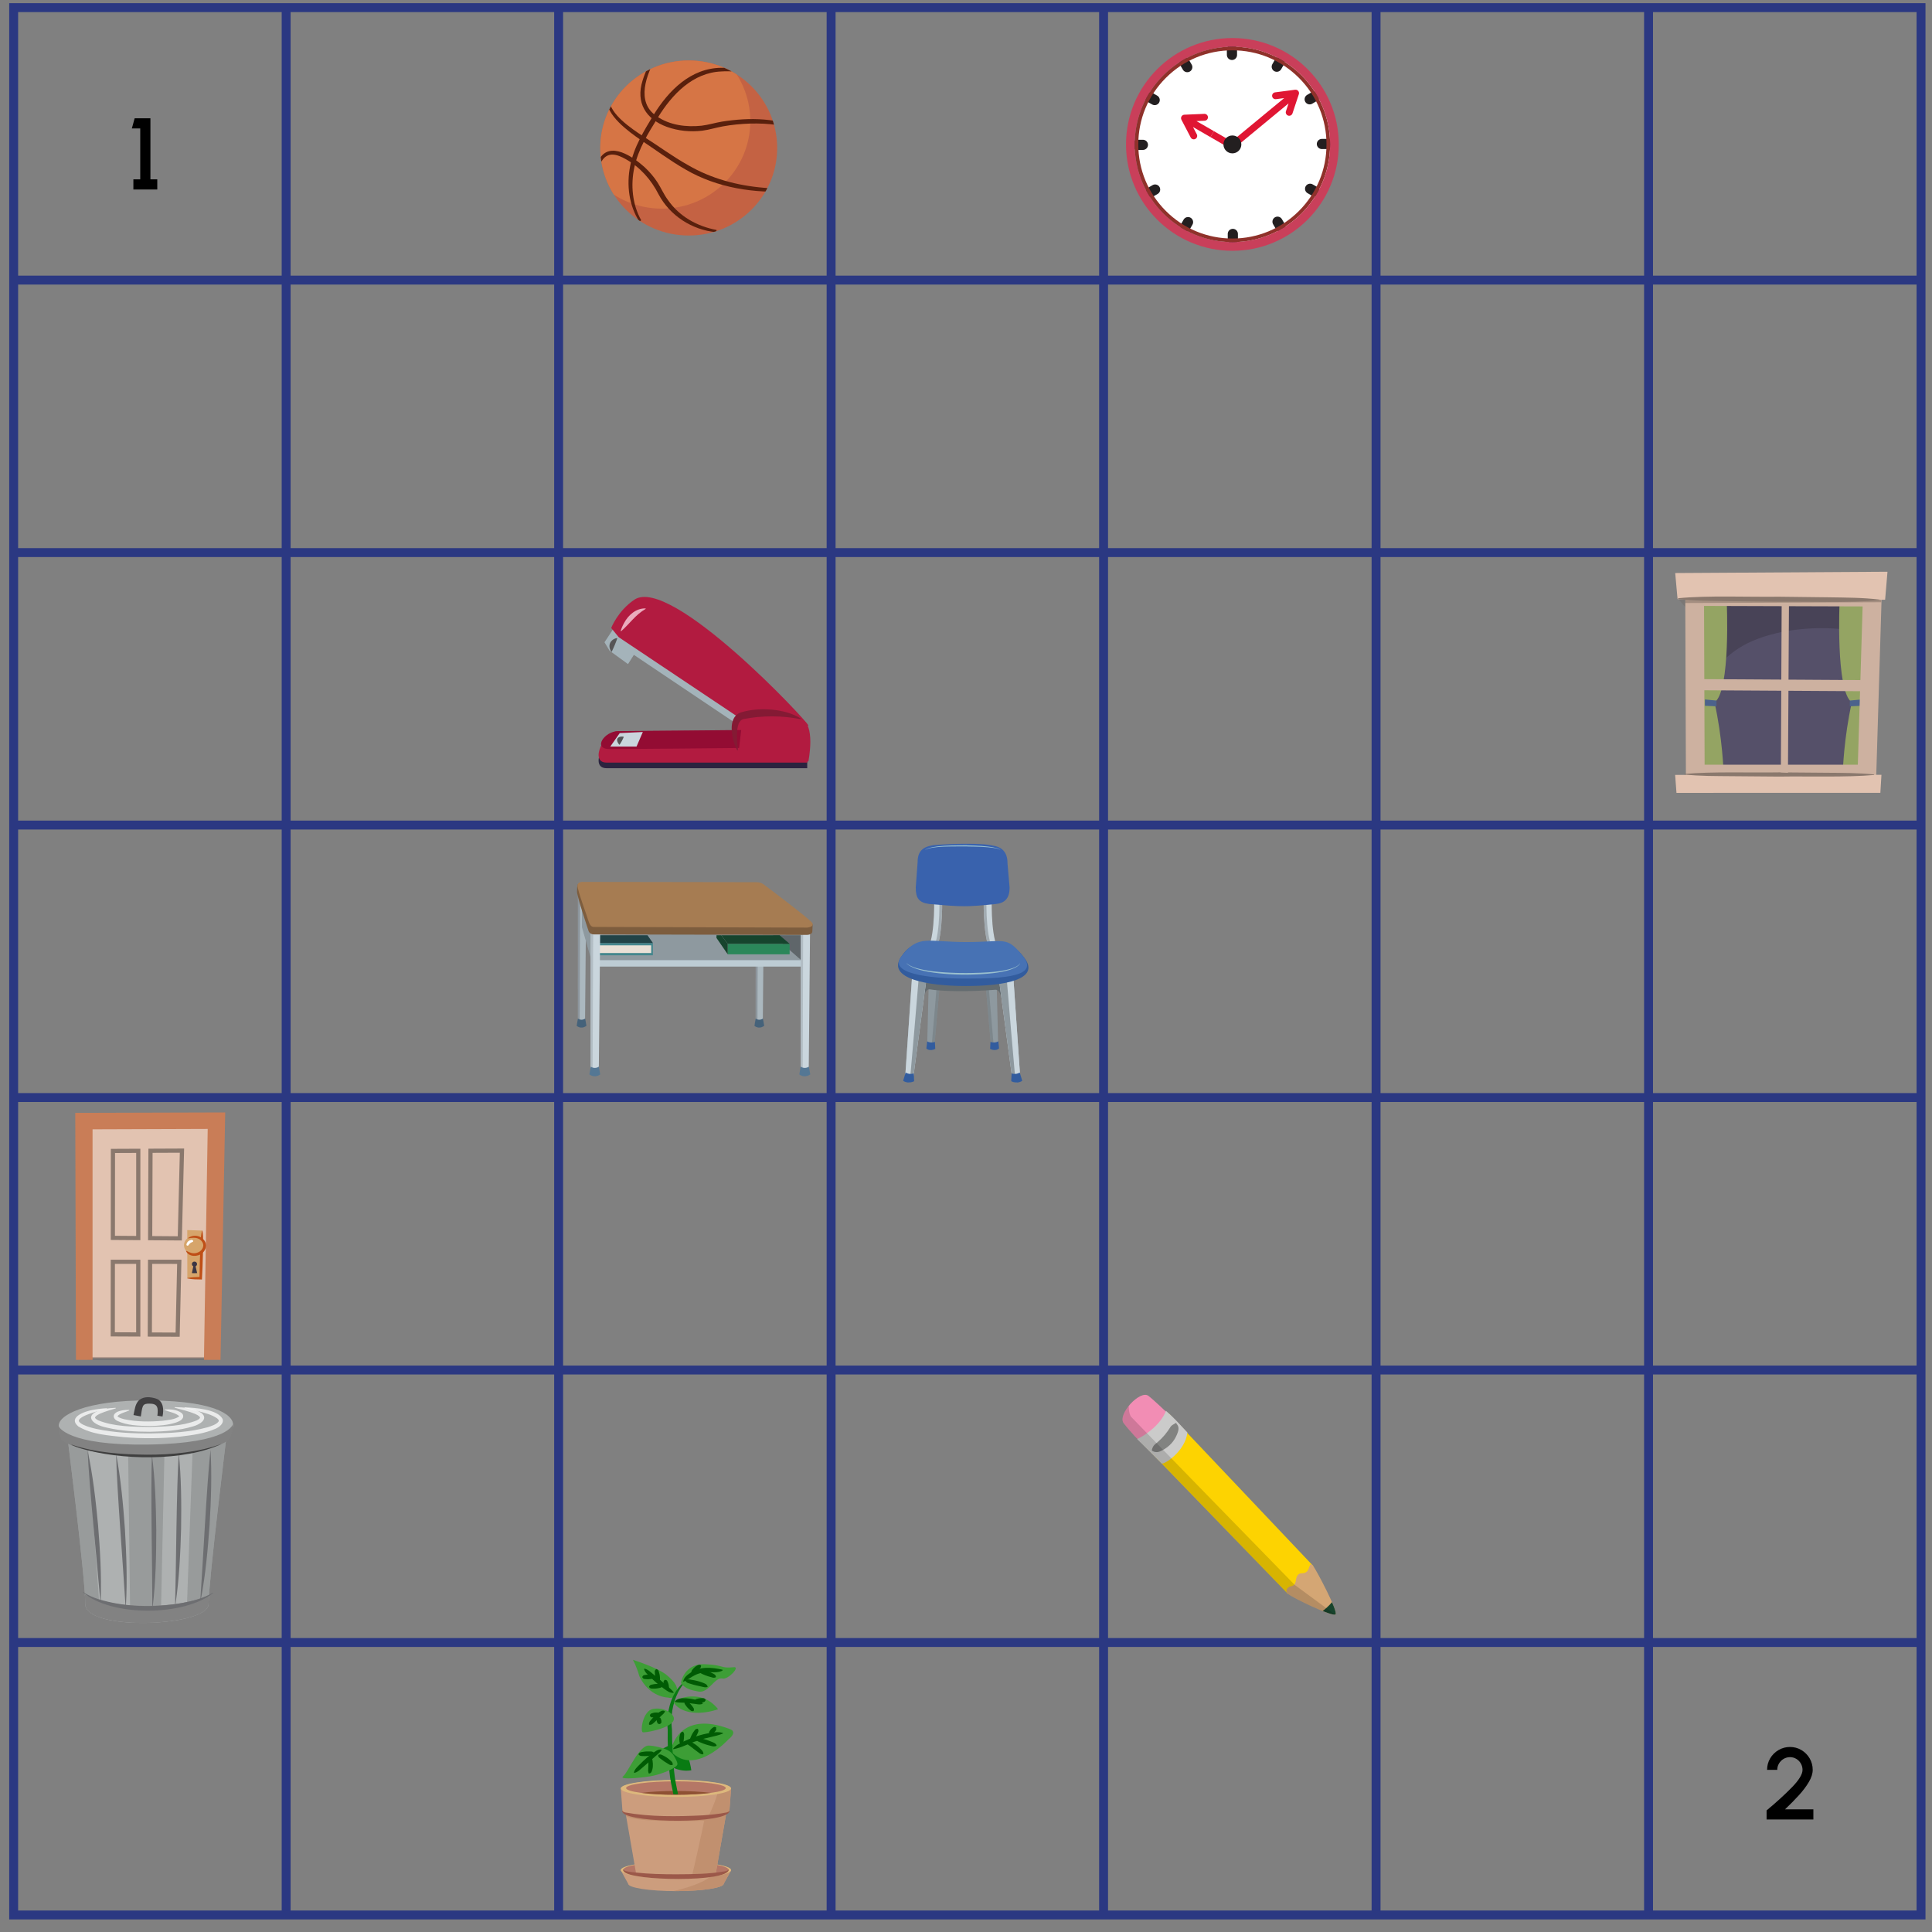 <?xml version="1.0" encoding="UTF-8"?><svg id="uuid-621d64d7-4fd5-40fd-bd82-07e26a8bff9c" xmlns="http://www.w3.org/2000/svg" width="760" height="760" xmlns:xlink="http://www.w3.org/1999/xlink" viewBox="0 0 760 760"><rect x="0" y="0" width="760" height="760" fill="#808080" stroke="none"/><defs><clipPath id="uuid-f198a76c-22bb-45a8-8104-7f200918fd09"><ellipse cx="270.927" cy="58.215" rx="34.797" ry="34.43" style="fill:none;"/></clipPath><clipPath id="uuid-7fac1433-6c15-489f-80a7-9c4ce6f01315"><path d="M89.492,561.804s-7.446,60.199-7.446,69.164-48.508,10.888-48.508,0-7.446-69.164-7.446-69.164h.165c.79-5.512,14.61-9.894,31.547-9.894s30.757,4.382,31.547,9.894h.141Z" style="fill:none;"/></clipPath><clipPath id="uuid-3382f7e0-2465-4833-8456-3200886d2497"><path d="M366.215,412.917c.692-.036,1.271-.576,1.337-1.286l3.529-40.242c.073-.781-1.342-.396-2.122-.468-.782-.072-3.16-.531-3.233,.249l-1,40.197c-.073,.78,.501,1.472,1.282,1.545,.07,.007,.139,.008,.208,.005Z" style="fill:none;"/></clipPath><clipPath id="uuid-f1c9dad4-e32a-40a6-9317-4db5fb4da8d5"><path d="M390.97,375.182c-.597,0-1.167-.34-1.433-.918-3.195-6.938-2.537-21.965-2.508-22.467,.051-.869,.799-1.535,1.667-1.481,.869,.051,1.533,.797,1.482,1.667-.007,.115-.64,14.744,2.224,20.962,.365,.791,.018,1.728-.773,2.093-.214,.098-.438,.145-.659,.145Z" style="fill:#cad6dd;"/></clipPath><clipPath id="uuid-49e3463c-af5d-43e9-accc-1ba43123c8c4"><path d="M366.615,375.182c.597,0,1.168-.34,1.434-.918,3.195-6.938,2.537-21.965,2.508-22.467-.051-.869-.798-1.535-1.667-1.481-.869,.051-1.533,.797-1.482,1.667,.007,.115,.64,14.744-2.224,20.962-.364,.791-.018,1.728,.773,2.093,.214,.098,.438,.145,.659,.145Z" style="fill:#cad6dd;"/></clipPath><clipPath id="uuid-e251cbaf-1932-41a2-88c1-002a27d8dc63"><path d="M391.178,412.917c-.692-.036-1.271-.576-1.337-1.286l-3.529-40.242c-.073-.781,1.307-.451,2.088-.524,.782-.072,3.194-.476,3.267,.305l1,40.197c.073,.78-.501,1.472-1.282,1.545-.07,.007-.139,.008-.208,.005Z" style="fill:none;"/></clipPath><clipPath id="uuid-f037726f-2d54-4200-ac3f-acc34146cbe7"><path d="M399.675,425.655c-.769-.041-1.412-.64-1.485-1.429l-5.827-43.438c-.081-.868,3.408-1.586,4.275-1.667,.869-.08,1.636,.556,1.717,1.423l2.976,43.389c.081,.868-.557,1.636-1.424,1.717-.078,.007-.155,.009-.231,.005Z" style="fill:none;"/></clipPath><clipPath id="uuid-e9c6fb1c-0e52-4dc0-b579-090da21144a6"><path d="M357.717,425.655c.769-.041,1.412-.64,1.485-1.429l5.827-43.438c.081-.868-3.408-1.586-4.275-1.667-.869-.08-1.636,.556-1.717,1.423l-2.976,43.389c-.081,.868,.557,1.636,1.424,1.717,.078,.007,.155,.009,.231,.005Z" style="fill:#cad6dd;"/></clipPath><clipPath id="uuid-32813d80-eaaa-4dbd-8555-b28062490348"><path d="M516.546,615.974c-1.517-1.883-1.218,1.108-2.483,2.265-1.265,1.158-2.462,.119-3.516,1.294-1.054,1.175-.456,3.081-1.661,4.042-.489,.39-1.194,.364-1.746,.659-1.001,.535-1.604,1.835-.55,2.711,2.165,1.8,17.531,9.079,18.756,8.126s-7.583-17.589-8.799-19.098Z" style="fill:#d4a674;"/></clipPath><clipPath id="uuid-fe50b959-7df1-48b0-9f3f-b7cdcbd5cd7b"><path d="M516.624,616.078l.016-.017-.171-.178c-.107-.126-.205-.229-.294-.306l-49.108-51.984c.004-.033,.01-.065,.013-.097-3.571-3.794-5.029-5.555-8.417-8.51-.02,.053-.046,.104-.066,.156-1.567-1.662-5.316-4.903-6.843-6.054-3.267-2.464-12.364,7.356-9.703,10.803,1.724,2.234,3.977,4.69,5.353,6.147-.024,.011-.051,.025-.075,.036l9.631,9.588c.026,.028,.066,.045,.113,.056l49.277,50.983c.069,.084,.145,.166,.239,.245,2.165,1.8,17.531,9.079,18.756,8.126,1.203-.936-7.215-16.988-8.72-18.994Z" style="fill:none;"/></clipPath><clipPath id="uuid-700298ea-c605-4182-816f-a67d80aa9e26"><path d="M300.547,350.128l-.479,52.035s-1.281,.86-2.807-.072l.014-52.067,3.272,.104Z" style="fill:none;"/></clipPath><clipPath id="uuid-ed03afbe-0d75-4343-931d-ed19c303ad47"><path d="M230.618,350.128l-.478,52.035s-1.282,.86-2.808-.072l.014-52.067,3.272,.104Z" style="fill:none;"/></clipPath><clipPath id="uuid-7cddbb22-a426-45f5-82cd-e870a9dab7d8"><rect x="234.268" y="367.895" width="82.261" height="9.809" style="fill:none;"/></clipPath><clipPath id="uuid-8baa139b-7d54-4356-94ce-f8dbdbbdd31f"><path d="M318.661,365.868l-.538,56.47s-1.436,1.157-3.148-.097l.017-56.513,3.669,.139Z" style="fill:none;"/></clipPath><clipPath id="uuid-fb6cf3bc-e2b5-4f96-a5db-f084a9dbe7a0"><path d="M236.099,365.868l-.555,56.47s-1.481,1.157-3.247-.097l.018-56.513,3.784,.139Z" style="fill:none;"/></clipPath></defs><g><g><line x1="112.564" y1="3" x2="112.564" y2="753.304" style="fill:none; stroke:#2b3882; stroke-miterlimit:10; stroke-width:3.507px;"/><line x1="219.75" y1="3" x2="219.75" y2="753.304" style="fill:none; stroke:#2b3882; stroke-miterlimit:10; stroke-width:3.507px;"/><line x1="326.937" y1="3" x2="326.937" y2="753.304" style="fill:none; stroke:#2b3882; stroke-miterlimit:10; stroke-width:3.507px;"/><line x1="434.123" y1="3" x2="434.123" y2="753.304" style="fill:none; stroke:#2b3882; stroke-miterlimit:10; stroke-width:3.507px;"/><line x1="541.309" y1="3" x2="541.309" y2="753.304" style="fill:none; stroke:#2b3882; stroke-miterlimit:10; stroke-width:3.507px;"/><line x1="648.495" y1="3" x2="648.495" y2="753.304" style="fill:none; stroke:#2b3882; stroke-miterlimit:10; stroke-width:3.507px;"/></g><g><line x1="755.682" y1="110.186" x2="5.378" y2="110.186" style="fill:none; stroke:#2b3882; stroke-miterlimit:10; stroke-width:3.507px;"/><line x1="755.682" y1="217.372" x2="5.378" y2="217.372" style="fill:none; stroke:#2b3882; stroke-miterlimit:10; stroke-width:3.507px;"/><line x1="755.682" y1="324.559" x2="5.378" y2="324.559" style="fill:none; stroke:#2b3882; stroke-miterlimit:10; stroke-width:3.507px;"/><line x1="755.682" y1="431.745" x2="5.378" y2="431.745" style="fill:none; stroke:#2b3882; stroke-miterlimit:10; stroke-width:3.507px;"/><line x1="755.682" y1="538.931" x2="5.378" y2="538.931" style="fill:none; stroke:#2b3882; stroke-miterlimit:10; stroke-width:3.507px;"/><line x1="755.682" y1="646.117" x2="5.378" y2="646.117" style="fill:none; stroke:#2b3882; stroke-miterlimit:10; stroke-width:3.507px;"/><rect x="5.378" y="3" width="750.304" height="750.304" style="fill:none; stroke:#2b3882; stroke-miterlimit:10; stroke-width:3.507px;"/></g></g><path d="M55.168,50.534h-3.301l1.101-4h6.201v24.005h2.701v4.001h-9.402v-4.001h2.7v-20.004Z"/><path d="M694.928,712.178c3.78-3.141,7.081-6.142,9.902-9.022,2.82-2.88,4.24-5.201,4.24-6.941,0-1.78-.94-3.421-2.46-4.32-.761-.461-1.581-.681-2.48-.681-1.781,0-3.421,.98-4.321,2.501-.46,.78-.681,1.6-.681,2.5h-4c0-1.66,.399-3.16,1.22-4.541,.82-1.38,1.921-2.46,3.301-3.261,1.38-.8,2.86-1.2,4.481-1.2s3.101,.4,4.48,1.2c1.36,.82,2.44,1.9,3.261,3.281,.8,1.38,1.2,2.9,1.2,4.521,0,1.461-.5,3.041-1.5,4.741s-2.28,3.421-3.821,5.121c-1.54,1.721-3.4,3.601-5.561,5.661h11.142v4.001h-18.403v-3.561Z"/><g id="uuid-a50c97d7-56ca-4470-bb6a-286a446e3a15"><g style="clip-path:url(#uuid-f198a76c-22bb-45a8-8104-7f200918fd09);"><ellipse cx="270.927" cy="58.215" rx="34.797" ry="34.43" style="fill:#c46243;"/><ellipse cx="260.355" cy="47.643" rx="34.797" ry="34.43" style="fill:#d67545;"/><path d="M251.499,87.162c-4.101-6.395-5.066-14.371-3.633-21.739,1.367-7.414,5.412-13.884,9.244-20.243,5.929-9.594,14.61-18.395,26.632-18.514,3.768-.077,7.489,.499,11.062,1.479l-.21,.867c-3.57-.716-7.198-1.158-10.783-.901-11.246,.404-19.503,9.082-25.022,18.138-3.785,6.109-7.718,12.411-9.235,19.521-1.527,6.948-.834,14.643,2.68,20.887,0,0-.734,.506-.734,.506h0Z" style="fill:#59200d;"/><path d="M258.315,22.225c-4.049,7.028-8.355,17.977,.053,23.519,5.067,3.529,11.594,4.341,17.639,3.701,2.682-.329,5.292-1.146,7.98-1.601,10.808-1.695,22.654-1.702,32.489,3.66,0,0-.429,.782-.429,.782-6.487-3.132-13.871-3.871-21.004-3.676-3.594,.135-7.187,.458-10.718,1.108-2.698,.489-5.332,1.336-8.078,1.694-4.674,.55-9.456,.096-13.918-1.507-8.271-3.02-12.316-9.541-9.562-18.185,1.096-3.583,2.738-6.909,4.804-9.987l.744,.492h0Z" style="fill:#59200d;"/><path d="M239.672,39.049c.063,5.792,8.835,11.611,13.318,14.553,5.99,3.758,11.63,7.998,17.712,11.372,9.042,5.272,19.33,8.023,29.713,8.885,3.09,.29,7.364,.413,10.493,.467,0,0,.025,.892,.025,.892-14.12,.951-28.833-1.302-41.209-8.506-6.192-3.549-11.847-7.776-17.679-11.657-4.716-3.263-13.952-9.852-13.225-16.27,0,0,.852,.265,.852,.265h0Z" style="fill:#59200d;"/><path d="M281.746,91.342c-9.464-.851-18.252-6.508-22.709-14.949-2.909-5.725-7.276-10.66-12.895-13.796-3.305-1.865-7.043-3.119-9.422,.741-.685,1.025-1.234,2.212-1.612,3.397l-.868-.205c.296-1.353,.768-2.62,1.471-3.826,4.157-7.483,13.462-.918,17.854,3.049,1.973,1.846,3.753,3.914,5.21,6.207,1.417,2.283,2.406,4.611,3.987,6.731,4.43,6.409,11.461,10.356,19.12,11.77,0,0-.136,.882-.136,.882h0Z" style="fill:#59200d;"/></g></g><g><circle cx="485.098" cy="56.809" r="38.439" style="fill:#fff;"/><path d="M510.692,35.781c-.296-.359-.757-.541-1.219-.481l-7.882,1.027c-.736,.094-1.264,.776-1.167,1.517,.097,.741,.776,1.264,1.517,1.167l3.218-.419-6.196,5.114,1.479,1.792-1.479-1.792-2.028,1.674-2.028,1.674-2.028,1.674-2.028,1.674-2.028,1.674-2.028,1.674-2.028,1.674-1.014,.837c-.56,.462-.628,1.304-.152,1.881h0c.476,.577,1.316,.669,1.876,.207l1.014-.837,2.028-1.674,2.028-1.674,2.028-1.674,2.028-1.674,2.028-1.674,2.028-1.674,2.028-1.674h0s6.196-5.114,6.196-5.114l-1.022,3.08c-.235,.71,.149,1.476,.859,1.711,.217,.072,.439,.086,.649,.051,.479-.08,.898-.416,1.062-.909l2.503-7.545c.147-.442,.056-.929-.241-1.288Z" style="fill:#e01633;"/><g><line x1="522.119" y1="56.627" x2="520" y2="56.64" style="fill:none; stroke:#231f20; stroke-linecap:round; stroke-linejoin:round; stroke-width:4px;"/><line x1="517.202" y1="75.311" x2="515.362" y2="74.259" style="fill:none; stroke:#231f20; stroke-linecap:round; stroke-linejoin:round; stroke-width:4px;"/><line x1="503.612" y1="89.041" x2="502.542" y2="87.211" style="fill:none; stroke:#231f20; stroke-linecap:round; stroke-linejoin:round; stroke-width:4px;"/><line x1="484.975" y1="94.134" x2="484.963" y2="92.014" style="fill:none; stroke:#231f20; stroke-linecap:round; stroke-linejoin:round; stroke-width:4px;"/><line x1="466.291" y1="89.217" x2="467.344" y2="87.377" style="fill:none; stroke:#231f20; stroke-linecap:round; stroke-linejoin:round; stroke-width:4px;"/><line x1="452.562" y1="75.627" x2="454.392" y2="74.557" style="fill:none; stroke:#231f20; stroke-linecap:round; stroke-linejoin:round; stroke-width:4px;"/><line x1="447.469" y1="56.99" x2="449.589" y2="56.977" style="fill:none; stroke:#231f20; stroke-linecap:round; stroke-linejoin:round; stroke-width:4px;"/><line x1="452.386" y1="38.306" x2="454.226" y2="39.358" style="fill:none; stroke:#231f20; stroke-linecap:round; stroke-linejoin:round; stroke-width:4px;"/><line x1="465.976" y1="24.577" x2="467.046" y2="26.406" style="fill:none; stroke:#231f20; stroke-linecap:round; stroke-linejoin:round; stroke-width:4px;"/><line x1="484.613" y1="19.484" x2="484.626" y2="21.603" style="fill:none; stroke:#231f20; stroke-linecap:round; stroke-linejoin:round; stroke-width:4px;"/><line x1="503.297" y1="24.401" x2="502.244" y2="26.241" style="fill:none; stroke:#231f20; stroke-linecap:round; stroke-linejoin:round; stroke-width:4px;"/><line x1="517.026" y1="37.991" x2="515.196" y2="39.061" style="fill:none; stroke:#231f20; stroke-linecap:round; stroke-linejoin:round; stroke-width:4px;"/></g><g><path d="M485.393,56.14l-1.125-.649-2.249-1.299-2.249-1.299-2.249-1.299-1.354,2.345,2.249,1.299,2.249,1.299,2.249,1.299,1.125,.649c.621,.359,1.428,.124,1.801-.523,.374-.647,.173-1.463-.448-1.822Z" style="fill:#e01633;"/><path d="M477.521,51.595l-6.865-3.963,3.221-.137c.747-.032,1.327-.663,1.295-1.41-.032-.747-.664-1.326-1.41-1.295l-7.872,.334c-.463,.02-.883,.274-1.115,.676s-.242,.893-.028,1.303l3.647,6.984c.242,.463,.713,.727,1.201,.727,.211,0,.425-.049,.625-.154,.663-.346,.919-1.164,.573-1.826l-1.492-2.858,6.865,3.963,1.354-2.345Z" style="fill:#e01633;"/></g><circle cx="484.794" cy="56.809" r="3.52" style="fill:#231f20;"/><g><path d="M484.794,19.791c9.888,0,19.184,3.851,26.176,10.842s10.842,16.288,10.842,26.176-3.851,19.184-10.842,26.176c-6.992,6.992-16.288,10.842-26.176,10.842s-19.184-3.851-26.176-10.842c-6.992-6.992-10.842-16.288-10.842-26.176s3.851-19.184,10.842-26.176,16.288-10.842,26.176-10.842m0-1.42c-21.229,0-38.439,17.21-38.439,38.439s17.21,38.439,38.439,38.439,38.439-17.21,38.439-38.439-17.21-38.439-38.439-38.439h0Z" style="fill:#8f312a;"/><path d="M484.794,18.37c21.229,0,38.439,17.21,38.439,38.439s-17.21,38.439-38.439,38.439-38.439-17.21-38.439-38.439,17.21-38.439,38.439-38.439m0-3.409c-5.648,0-11.129,1.107-16.29,3.29-4.984,2.108-9.459,5.125-13.301,8.967-3.842,3.842-6.859,8.317-8.967,13.301-2.183,5.161-3.29,10.642-3.29,16.29s1.107,11.129,3.29,16.29c2.108,4.984,5.125,9.459,8.967,13.301,3.842,3.842,8.317,6.859,13.301,8.967,5.161,2.183,10.642,3.29,16.29,3.29s11.129-1.107,16.29-3.29c4.984-2.108,9.459-5.125,13.301-8.967,3.842-3.842,6.859-8.317,8.967-13.301,2.183-5.161,3.29-10.642,3.29-16.29s-1.107-11.129-3.29-16.29c-2.108-4.984-5.125-9.459-8.967-13.301-3.842-3.842-8.317-6.859-13.301-8.967-5.161-2.183-10.642-3.29-16.29-3.29h0Z" style="fill:#c93f5a;"/></g></g><g id="uuid-df02d5fd-515d-4379-ae27-a07417ebc6b2"><g><polygon points="662.941 238.787 659.599 234.947 663.888 234.01 662.941 238.787" style="fill:#64564c; opacity:.2;"/><polygon points="665.132 236.155 733.866 236.376 731.886 302.994 665.37 302.994 665.132 236.155" style="fill:#555069;"/><path d="M730.428,238.635c-1.544-1.872-.764-1.316-3.704-1.545-6.306-.491-12.649-.794-18.999-.91-6.351-.116-12.711-.043-19.051,.218-6.27,.258-12.621,1.042-18.904,.614-2.857-.195-4.661,1.604-4.934,3.134-1.333,7.503,2.081,37.115,3.789,33.229,3.458-7.864,9.956-16.686,21.004-21.346,11.335-4.781,25.89-5.943,39.018-4.073,3.139,.447,2.355-1.547,2.401-3.656,.038-1.758,.712-4.049-.622-5.667Z" style="fill:#1e1c21; opacity:.24;"/><g><path d="M677.999,303.55l-9.087-.501v-66.672h10.333s1.662,35.543-4.805,39.918c3.112,13.738,3.56,27.256,3.56,27.256Z" style="fill:#94a463;"/><polygon points="670.675 275.149 675.224 275.587 675.224 277.848 670.675 277.637 670.675 275.149" style="fill:#4c628c;"/></g><g><path d="M724.906,303.55l9.087-.501v-66.672s-10.333,0-10.333,0c0,0-1.662,35.543,4.805,39.918-3.112,13.738-3.56,27.256-3.56,27.256Z" style="fill:#94a463;"/><polygon points="732.23 275.149 727.68 275.587 727.68 277.848 732.23 277.637 732.23 275.149" style="fill:#4c628c;"/></g><path d="M738.065,305.181h-74.869l-.255-71.223,77.268,.245-2.144,70.978Zm-67.511-4.373h60.271l1.881-62.256-62.377-.199,.224,62.455Z" style="fill:#cdb1a0;"/><polygon points="658.957 304.834 740.117 304.786 739.686 311.88 659.485 311.897 658.957 304.834" style="fill:#e2c3b1;"/><polygon points="733.042 271.913 665.397 271.502 665.475 267.128 733.119 267.54 733.042 271.913" style="fill:#cdb1a0;"/><polygon points="662.941 233.957 662.941 237.22 740.003 236.898 740.085 234.202 662.941 233.957" style="opacity:.2;"/><polygon points="742.489 224.91 741.561 235.928 659.91 235.683 658.982 225.42 742.489 224.91" style="fill:#e2c3b1;"/><path d="M662.572,304.456c10.756-1.016,26.384-.432,37.328-.63,0,0,18.663,.155,18.663,.155,6.221,.053,12.442,.029,18.661,.675v.203c-10.758,.974-26.386,.448-37.329,.629,0,0-18.663-.151-18.663-.151-6.221-.069-12.442,.018-18.661-.679v-.203h0Z" style="fill:#8a786d;"/><path d="M660.103,235.34c11.418-1.17,28.002-.442,39.624-.612,0,0,19.808,.24,19.808,.24,6.603,.11,13.206,.096,19.804,.891l-.002,.242c-11.42,1.119-28.004,.458-39.624,.612,0,0-19.808-.231-19.808-.231-6.602-.13-13.206-.045-19.804-.899l.002-.242h0Z" style="fill:#8a786d;"/><polygon points="703.734 237.651 703.336 304.016 700.546 303.81 700.865 237.496 703.734 237.651" style="fill:#cdb1a0;"/></g></g><g><path d="M89.492,561.804s-7.446,60.199-7.446,69.164-48.508,10.888-48.508,0-7.446-69.164-7.446-69.164h.165c.79-5.512,14.61-9.894,31.547-9.894s30.757,4.382,31.547,9.894h.141Z" style="fill:#aeb1b1;"/><path d="M88.082,561.915c-11.22,9.38-43.642,8.732-56.546,2.517-1.183-.553-2.34-1.193-3.339-2.036l.106-.164c2.172,1.317,4.653,2.043,7.116,2.657,12.444,2.732,25.439,2.736,38.051,1.232,4.945-.795,10.265-1.502,14.49-4.358,0,0,.122,.153,.122,.153h0Z" style="fill:#fff;"/><g style="clip-path:url(#uuid-7fac1433-6c15-489f-80a7-9c4ce6f01315);"><path d="M50.365,567.906l.939,74.997,11.787,1.651,1.683-76.632c-4.807,.482-9.609,.395-14.409-.017Z" style="fill:#858a8a; opacity:.54;"/><path d="M75.907,566.614l-2.663,73.015,11.787,1.651,4.957-79.579c-4.345,2.859-9.119,4.215-14.081,4.912Z" style="fill:#858a8a; opacity:.54;"/><path d="M34.319,564.649l5.239,73.343-11.787,1.651-4.957-79.579c4.076,2.392,7.971,4.136,11.505,4.585Z" style="fill:#858a8a; opacity:.54;"/><path d="M30.673,625.592s6.986,5.894,25.542,6.113c18.556,.218,26.634-4.585,26.634-4.585l3.984,13.044-21.122,4.912-16.701-1.474-10.806-1.965-10.315-9.333,2.783-6.713Z" style="fill:#828282;"/></g><g><path d="M23.145,561.149c-.724-4.251,10.384-10.439,35.734-10.254,28.361,.207,33.62,6.864,32.747,10.254-.873,3.39-11.461,9.394-33.074,8.739-21.613-.655-34.683-4.488-35.407-8.739Z" style="fill:#aeb1b1;"/><path d="M52.515,556.644c.476-1.97,.586-4.408,2.254-5.921,1.966-1.524,4.449-1.232,6.648-.545,2.98,.993,3.063,4.503,2.514,7.035,0,0-2.022-.3-2.022-.3,.38-3.091,.192-4.794-3.145-4.758-1.109,.013-2.099,.041-2.561,1.067-.421,.921-.551,2.482-.807,3.976l-2.881-.553h0Z" style="fill:#414042;"/><g style="opacity:.74;"><path d="M64.821,554.449c2.19-.115,4.622-.008,6.55,1.335,.214,.2,.455,.402,.608,.803,.539,1.7-1.463,2.527-2.643,2.959-3.39,1.109-6.859,1.332-10.367,1.417-4.329-.094-8.906-.141-12.948-2.077-.409-.271-.927-.542-1.218-1.303-.139-.405-.065-.885,.136-1.202,.752-1.104,2.172-1.366,3.262-1.594,.872-.145,1.743-.208,2.617-.17l.036,.217c-1.397,.631-3.852,1.162-4.649,2.281,.589,.653,1.839,.956,2.79,1.196,4.834,1.014,10.027,1.023,14.974,.581,2.198-.312,4.898-.465,6.585-1.765-1.376-1.344-3.857-1.65-5.761-2.459,0,0,.028-.218,.028-.218h0Z" style="fill:#fff;"/></g><g style="opacity:.74;"><path d="M68.719,553.536c3.539,.068,7.415,.264,10.542,2.305,2.994,2.531-1.049,4.65-3.307,5.26-5.53,1.663-11.228,2.001-16.937,2.123-5.669,.003-11.358-.307-16.96-1.62-7.016-1.439-9.17-5.65-.782-7.355,1.409-.269,2.826-.41,4.244-.452l.035,.228c-2.013,.594-4.02,1.137-5.925,1.964-.824,.366-1.715,.777-2.195,1.465-.067,.165-.064,.208-.016,.329,.122,.271,.66,.677,1.212,.944,6.354,2.534,13.585,2.514,20.368,2.598,6.12-.174,12.57-.303,18.304-2.539,.616-.316,1.443-.713,1.374-1.232-.368-.664-1.269-1.052-2.036-1.399-2.473-1.033-5.232-1.647-7.951-2.39l.028-.229h0Z" style="fill:#fff;"/></g><g style="opacity:.74;"><path d="M72.623,553.614c3.885,.158,12.828,.687,14.882,4.478,.797,1.881-1.437,3.4-2.765,3.963-4.357,1.906-9.139,2.502-13.766,3.063-7.422,.789-14.894,.832-22.329,.219-5.94-.694-12.6-1.017-17.843-4.222-4.334-3.626,2.788-6.032,5.64-6.476,1.841-.37,3.696-.587,5.554-.69l.034,.228c-2.675,.689-5.346,1.347-7.887,2.382-1.131,.477-2.365,1.007-3.048,1.962-.121,.256-.129,.398-.032,.619,.24,.47,1.002,.985,1.751,1.348,1.562,.744,3.334,1.218,5.098,1.617,7.151,1.508,14.572,1.838,21.881,1.767,7.274-.101,14.745-.468,21.76-2.39,1.474-.465,3.466-1.068,4.38-2.22,.163-.248,.156-.382,.093-.589-.051-.214-.345-.484-.62-.723-2.134-1.503-4.876-2.127-7.423-2.828-1.776-.459-3.578-.865-5.388-1.279l.027-.229h0Z" style="fill:#fff;"/></g><path d="M23.145,561.149s-.451,2.517,1.022,5.137c.787,1.4,12.138,6.92,34.875,6.386s30.864-5.462,31.273-6.877c1.31-1.965,1.31-5.649,1.31-5.649,0,0-1.146,7.614-33.238,8.105-32.092,.491-35.243-7.102-35.243-7.102Z" style="fill:#828282;"/></g><path d="M82.807,570.292c.596,9.709,.209,19.853-.361,29.579-.691,9.732-1.613,19.797-3.449,29.38,0,0-.182-.012-.182-.012,1.038-14.571,2.457-44.781,3.992-58.947h0Z" style="fill:#6d6e71;"/><path d="M70.319,571.569c1.016,9.708,1.07,19.896,.923,29.672-.268,9.787-.753,19.919-2.171,29.607,0,0-.182-.004-.182-.004,.405-14.655,.512-45.003,1.43-59.275h0Z" style="fill:#6d6e71;"/><path d="M59.753,572.207c1.278,9.728,1.607,19.963,1.724,29.79-.003,9.842-.215,20.035-1.371,29.809,0,0-.182,.001-.182,.001,.009-14.737-.703-45.232-.171-59.6h0Z" style="fill:#6d6e71;"/><path d="M45.664,571.882c1.851,9.656,2.784,19.875,3.482,29.699,.578,9.845,.97,20.055,.393,29.9,0,0-.182,.012-.182,.012-.862-14.743-3.375-45.205-3.693-59.611h0Z" style="fill:#6d6e71;"/><path d="M34.457,570.599c2.058,9.524,3.211,19.627,4.12,29.344,.79,9.741,1.401,19.847,1.036,29.614,0,0-.181,.016-.181,.016-1.179-14.586-4.347-44.714-4.974-58.974h0Z" style="fill:#6d6e71;"/><path d="M87.227,567.968c-14.791,7.008-40.023,6.5-55.55,1.756-1.199-.374-2.383-.8-3.524-1.332l.038-.093c9.47,3.189,19.62,3.839,29.552,3.941,9.903,.033,20.293-.914,29.484-4.272h0Z" style="fill:#3f3f3f;"/><path d="M83.818,626.667c-11.467,9.145-39.958,9.429-51.171-.264,0,0,.11-.145,.11-.145,1.775,1.282,3.839,2.113,5.917,2.8,10.503,3.226,21.838,3.383,32.626,1.604,4.278-.82,8.686-1.818,12.415-4.145,0,0,.103,.151,.103,.151h0Z" style="fill:#6d6e71;"/></g><g><path d="M391.178,412.917c-.692-.036-1.271-.576-1.337-1.286l-3.529-40.242c-.073-.781,1.363-.451,2.143-.524,.782-.072,3.139-.476,3.212,.305l1,40.197c.073,.78-.501,1.472-1.282,1.545-.07,.007-.139,.008-.208,.005Z" style="fill:#8e999f;"/><path d="M366.215,412.917c.692-.036,1.271-.576,1.337-1.286l3.529-40.242c.073-.781-1.342-.674-2.122-.746-.782-.072-3.16-.254-3.233,.527l-1,40.197c-.073,.78,.501,1.472,1.282,1.545,.07,.007,.139,.008,.208,.005Z" style="fill:#8e999f;"/><g style="opacity:.4;"><g style="clip-path:url(#uuid-3382f7e0-2465-4833-8456-3200886d2497);"><path d="M366.041,415.458c.243-.013,3.613-42.026,3.613-42.026l2.065,.434-3.894,41.133-1.785,.458Z" style="fill:#646c70;"/></g></g><path d="M364.725,409.637l-.313,2.818s1.176,1.275,3.501,.166l-.145-2.761s-1.615,.655-3.044-.223Z" style="fill:#325c9e;"/><path d="M391.017,375.182c-.604,0-1.181-.34-1.45-.918-3.232-6.938-2.567-21.965-2.537-22.467,.052-.869,.808-1.535,1.687-1.481,.879,.051,1.551,.797,1.499,1.667-.007,.115-.647,14.744,2.25,20.962,.369,.791,.018,1.728-.782,2.093-.216,.098-.443,.145-.666,.145Z" style="fill:#7a7575;"/><g><path d="M390.97,375.182c-.597,0-1.167-.34-1.433-.918-3.195-6.938-2.537-21.965-2.508-22.467,.051-.869,.799-1.535,1.667-1.481,.869,.051,1.533,.797,1.482,1.667-.007,.115-.64,14.744,2.224,20.962,.365,.791,.018,1.728-.773,2.093-.214,.098-.438,.145-.659,.145Z" style="fill:#cad6dd;"/><g style="clip-path:url(#uuid-f1c9dad4-e32a-40a6-9317-4db5fb4da8d5);"><g style="opacity:.4;"><path d="M388.889,375.182c-.597,0-1.167-.34-1.433-.918-3.195-6.938-2.537-21.965-2.508-22.467,.051-.869,.799-1.535,1.667-1.481,.869,.051,1.533,.797,1.482,1.667-.007,.115-.64,14.744,2.224,20.962,.365,.791,.018,1.728-.773,2.093-.214,.098-.438,.145-.659,.145Z" style="fill:#646c70;"/></g></g></g><path d="M366.615,375.182c.597,0,1.168-.34,1.434-.918,3.195-6.938,2.537-21.965,2.508-22.467-.051-.869-.798-1.535-1.667-1.481-.869,.051-1.533,.797-1.482,1.667,.007,.115,.64,14.744-2.224,20.962-.364,.791-.018,1.728,.773,2.093,.214,.098,.438,.145,.659,.145Z" style="fill:#7a7575;"/><g><path d="M366.615,375.182c.597,0,1.168-.34,1.434-.918,3.195-6.938,2.537-21.965,2.508-22.467-.051-.869-.798-1.535-1.667-1.481-.869,.051-1.533,.797-1.482,1.667,.007,.115,.64,14.744-2.224,20.962-.364,.791-.018,1.728,.773,2.093,.214,.098,.438,.145,.659,.145Z" style="fill:#cad6dd;"/><g style="clip-path:url(#uuid-49e3463c-af5d-43e9-accc-1ba43123c8c4);"><g style="opacity:.4;"><path d="M368.696,375.182c.597,0,1.168-.34,1.434-.918,3.195-6.938,2.537-21.965,2.508-22.467-.051-.869-.798-1.535-1.667-1.481-.869,.051-1.533,.797-1.482,1.667,.007,.115,.64,14.744-2.224,20.962-.364,.791-.018,1.728,.773,2.093,.214,.098,.438,.145,.659,.145Z" style="fill:#646c70;"/></g></g></g><g style="opacity:.4;"><g style="clip-path:url(#uuid-e251cbaf-1932-41a2-88c1-002a27d8dc63);"><path d="M391.351,415.458c-.243-.013-3.613-42.026-3.613-42.026l-2.065,.434,3.894,41.133,1.785,.458Z" style="fill:#646c70;"/></g></g><path d="M392.711,409.62l.296,2.783s-1.202,1.327-3.527,.218l.145-2.761s1.659,.638,3.087-.241Z" style="fill:#325c9e;"/><path d="M363.003,394.592s.487-5.775,2.711-5.409c4.694,.771,14.727,1.056,25.883,.157,2.157-.174,2.609,4.905,2.609,4.905l.731-7.514-31.829-.731-.104,8.592Z" style="fill:#646c70;"/><path d="M399.675,425.655c-.769-.041-1.412-.64-1.485-1.429l-3.921-43.438c-.081-.868,1.502-1.586,2.369-1.667,.869-.08,1.636,.556,1.717,1.423l2.976,43.389c.081,.868-.557,1.636-1.424,1.717-.078,.007-.155,.009-.231,.005Z" style="fill:#bac9d2;"/><path d="M399.675,425.655c-.769-.041-1.412-.64-1.485-1.429l-5.827-43.438c-.081-.868,3.408-1.586,4.275-1.667,.869-.08,1.636,.556,1.717,1.423l2.976,43.389c.081,.868-.557,1.636-1.424,1.717-.078,.007-.155,.009-.231,.005Z" style="fill:#cad6dd;"/><path d="M357.717,425.655c.769-.041,1.412-.64,1.485-1.429l3.921-43.438c.081-.868-1.502-1.586-2.369-1.667-.869-.08-1.636,.556-1.717,1.423l-2.976,43.389c-.081,.868,.557,1.636,1.424,1.717,.078,.007,.155,.009,.231,.005Z" style="fill:#bac9d2;"/><g style="clip-path:url(#uuid-f037726f-2d54-4200-ac3f-acc34146cbe7);"><path d="M399.868,428.478c-.271-.014-4.015-45.421-4.015-45.421l-3.907,.482,5.939,44.43,1.983,.51Z" style="fill:#8e999f;"/></g><path d="M401.142,421.91l.97,3.247s-1.74,1.401-4.324,.168l.161-3.067s1.606,.628,3.193-.348Z" style="fill:#325c9e;"/><g style="opacity:.4;"><path d="M357.717,425.655c.769-.041,1.412-.64,1.485-1.429l5.827-43.438c.081-.868-3.408-1.586-4.275-1.667-.869-.08-1.636,.556-1.717,1.423l-2.976,43.389c-.081,.868,.557,1.636,1.424,1.717,.078,.007,.155,.009,.231,.005Z" style="fill:#5f666a;"/></g><g><path d="M357.717,425.655c.769-.041,1.412-.64,1.485-1.429l5.827-43.438c.081-.868-3.408-1.586-4.275-1.667-.869-.08-1.636,.556-1.717,1.423l-2.976,43.389c-.081,.868,.557,1.636,1.424,1.717,.078,.007,.155,.009,.231,.005Z" style="fill:#cad6dd;"/><g style="clip-path:url(#uuid-e9c6fb1c-0e52-4dc0-b579-090da21144a6);"><path d="M357.524,428.478c.271-.014,4.015-45.421,4.015-45.421l3.907,.482-5.939,44.43-1.983,.51Z" style="fill:#8e999f;"/></g></g><path d="M356.25,421.91l-.97,3.247s1.74,1.401,4.324,.168l-.161-3.067s-1.606,.628-3.193-.348Z" style="fill:#325c9e;"/><path d="M402.973,376.816c6.47,8.557-7.997,11.062-23.063,11.062s-30.995-2.922-25.568-11.271c6.04-9.292,10.656-3.446,25.721-3.446s16.541-4.768,22.91,3.654Z" style="fill:#325c9e;"/><path d="M402.492,376.267c6.124,7.708-6.931,8.689-22.387,8.689s-30.557-2.123-25.57-8.689c6.72-8.848,10.115-5.685,25.57-5.685s15.796-2.61,22.387,5.685Z" style="fill:#4772b4;"/><path d="M397.148,349.172c0,4.196-1.828,6.093-5.531,6.458-11.566,1.14-12.648,1.14-25.944,0-4.179-.549-5.44-2.262-5.44-6.458l.737-10.039c0-4.196,1.942-5.976,6.012-6.634,0,0,5.144-.58,13.315-.58s10.055,.686,10.055,.686c4.052,.553,5.977,2.815,5.977,7.011l.82,9.556Z" style="fill:#3962ad;"/><path d="M401.233,378.986s-.01,.045-.053,.13c-.018,.045-.047,.095-.086,.15-.041,.054-.075,.128-.139,.192-.218,.287-.636,.613-1.201,.969-.586,.322-1.321,.679-2.211,.965-.222,.074-.45,.149-.686,.227-.237,.075-.486,.13-.739,.199-.254,.066-.514,.134-.78,.203-.267,.067-.545,.114-.827,.173-.565,.111-1.15,.244-1.766,.323-.307,.046-.619,.093-.936,.141-.317,.046-.638,.102-.967,.131-.656,.071-1.33,.144-2.019,.218-.69,.066-1.396,.103-2.114,.158-.359,.025-.721,.051-1.086,.077-.365,.014-.733,.028-1.103,.042-.74,.028-1.489,.057-2.245,.086-1.511,.015-.37,.031-1.906,.046-3.072,.005-6.143-.117-9.012-.357-2.868-.242-5.536-.606-7.784-1.101-1.124-.248-2.141-.529-3.026-.826-.888-.293-1.628-.634-2.225-.935-.587-.321-1.021-.618-1.299-.842-.27-.233-.415-.357-.415-.357l.047-.046s.15,.115,.43,.329c.135,.112,.333,.212,.547,.35,.106,.07,.229,.132,.361,.197,.13,.067,.268,.139,.414,.215,.602,.272,1.344,.576,2.233,.829,.887,.256,1.903,.489,3.02,.712,1.118,.218,2.343,.395,3.643,.544,1.301,.149,2.678,.256,4.104,.364,1.426,.103,2.904,.161,4.406,.216,1.501,.051,3.03,.075,4.553,.061,1.532-.008,.387-.015,1.894-.022,.751-.027,1.496-.048,2.232-.063,.368-.009,.734-.018,1.098-.027,.363-.021,.722-.041,1.079-.061,.714-.041,1.416-.082,2.102-.121,.685-.056,1.355-.11,2.008-.163,.328-.021,.646-.068,.961-.106,.315-.039,.625-.077,.931-.115,.614-.063,1.194-.179,1.756-.274,.28-.052,.557-.09,.822-.149,.264-.061,.522-.123,.776-.176,.252-.057,.503-.101,.738-.165,.235-.067,.463-.132,.685-.195,.89-.245,1.623-.564,2.212-.855,.562-.326,.994-.614,1.218-.879,.067-.058,.101-.125,.144-.175,.042-.052,.072-.097,.09-.135,.044-.073,.058-.12,.058-.12l.064,.017Z" style="fill:#9ac0ce;"/><path d="M393.447,334.271s-.025-.022-.074-.052c-.052-.029-.13-.077-.24-.119-.215-.099-.553-.191-.981-.302-.433-.099-.962-.203-1.576-.282-.307-.04-.632-.086-.979-.115-.346-.036-.707-.085-1.088-.111-.759-.072-1.585-.117-2.457-.165-.875-.028-1.796-.068-2.75-.091-.953-.036-1.941-.028-2.943-.054-1.003-.004,.78-.008-.24-.012-1.021-.001-2.041-.002-3.046-.004-1.004,.001-1.991,0-2.945,.017-.954,.021-1.877,.027-2.75,.065-.873,.035-1.697,.087-2.455,.159-.757,.078-1.45,.154-2.06,.254-.61,.099-1.136,.217-1.563,.337-.426,.122-.755,.24-.976,.33-.218,.098-.334,.15-.334,.15l-.023-.041s.114-.059,.328-.171c.218-.102,.541-.247,.967-.387,.851-.286,2.106-.56,3.629-.746,1.523-.188,3.31-.302,5.225-.361,1.916-.06,3.96-.068,6.003-.072,1.023,.009-.758,.018,.248,.026,1.006,.028,1.996,.041,2.953,.091,.958,.034,1.882,.098,2.759,.155,.875,.073,1.703,.143,2.464,.238,.382,.039,.745,.097,1.091,.145,.347,.045,.673,.107,.98,.162,.614,.109,1.143,.239,1.575,.359,.429,.131,.762,.25,.977,.363,.11,.05,.187,.104,.241,.139,.054,.038,.076,.061,.076,.061l-.033,.034Z" style="fill:#9ac0ce;"/></g><g id="uuid-2b7c2e19-9109-41d9-80af-270de8fefd46"><g><g id="uuid-a8134ec3-4e4a-4a4e-9ad9-21db34ad8486"><g><path d="M448.557,566.997c1.511-5.54,6.443-9.652,11.146-11.059l56.937,60.123-10.051,10.885-58.032-59.949Z" style="fill:#fdd301;"/><g><path d="M516.546,615.974c-1.517-1.883-1.218,1.108-2.483,2.265-1.265,1.158-2.462,.119-3.516,1.294-1.054,1.175-.456,3.081-1.661,4.042-.489,.39-1.194,.364-1.746,.659-1.001,.535-1.604,1.835-.55,2.711,2.165,1.8,17.531,9.079,18.756,8.126s-7.583-17.589-8.799-19.098Z" style="fill:#d4a674;"/><g style="clip-path:url(#uuid-32813d80-eaaa-4dbd-8555-b28062490348);"><path d="M519.368,634.428c.201-.037,5.418-3.988,5.521-6.043,2.017,2.004,2.113,6.248,.697,7.145-1.416,.897-6.218-1.102-6.218-1.102Z" style="fill:#17442d;"/></g></g></g><path d="M459.56,556.172s-5.708-5.502-7.806-7.084c-3.267-2.464-12.364,7.356-9.703,10.803,2.661,3.446,6.593,7.439,6.593,7.439l10.916-11.158Z" style="fill:#f28db4;"/><path d="M467.08,563.496c-3.571-3.794-5.029-5.555-8.417-8.51-1.991,5.335-8.047,9.608-11.334,11.089l9.631,9.588c.678,.752,9.366-4.735,10.12-12.167Z" style="fill:#cbcbca;"/><path d="M462.776,560.188c.163,.091,.177-.034,.286,.181,.945,1.204,.454,2.685-.078,3.938-.54,1.274-1.267,2.496-2.218,3.522-.953,1.017-2.058,1.895-3.27,2.533-1.342,.77-2.597,1.287-4.177,.414-.174-.09-.248-.291-.191-.47,.482-1.939,1.456-2.271,2.278-3.033,2.046-1.759,3.721-3.781,5.115-6.079,.343-.458,.932-.837,1.479-1.105,.141-.051,.285-.212,.417-.258,.228-.234,.596,.128,.359,.359h0Z" style="fill:#828381;"/></g><g style="clip-path:url(#uuid-fe50b959-7df1-48b0-9f3f-b7cdcbd5cd7b);"><path d="M438.372,561.298l4.066-7.626,1.592-1.465s-.233,3.782,.985,5.189,64.282,66.059,64.282,66.059l17.195,12.653-22.252-6.682-65.868-68.129Z" style="opacity:.15;"/></g></g></g><g><g><path d="M244.208,735.76c0-1.852,9.709-3.353,21.686-3.353s21.686,1.501,21.686,3.353l-2.891,5.254c0,1.605-8.414,2.906-18.794,2.906s-18.794-1.301-18.794-2.906l-2.891-5.254Z" style="fill:#cc9d7d;"/><path d="M285.597,734.358c-2.033,.841-4.17,2-5.842,3.563-3.113,2.909-10.491,4.979-14.831,5.995,.321,.003,.645,.004,.971,.004,10.38,0,18.794-1.301,18.794-2.906l2.891-5.254c0-.501-.711-.976-1.982-1.402Z" style="fill:#c1906f;"/><ellipse cx="265.893" cy="735.648" rx="21.686" ry="3.353" style="fill:#ddb87c;"/><ellipse cx="265.893" cy="735.502" rx="20.68" ry="3.052" style="fill:#b57766;"/><path d="M245.773,711.445c0-2.179,9.008-3.945,20.121-3.945s20.121,1.766,20.121,3.945l-4.536,26.039c-.242,.242-5.954,1.071-15.585,1.071s-15.585-.82-15.585-1.071l-4.536-26.039Z" style="fill:#cc9d7d;"/><path d="M276.997,716.235c-.242,1.635-3.535,16.603-4.921,22.197,5.852-.239,9.217-.764,9.402-.949l4.536-26.039c0-.491-.459-.961-1.296-1.395h-37.65c-.836,.434-1.296,.904-1.296,1.395l.504,2.894c4.101,2.945,30.72,1.896,30.72,1.896Z" style="fill:#c1906f;"/><path d="M244.208,703.634c0-1.852,9.709-3.353,21.686-3.353s21.686,1.501,21.686,3.353l-.654,8.786c0,1.605-9.416,2.906-21.032,2.906s-21.032-1.301-21.032-2.906l-.654-8.786Z" style="fill:#cc9d7d;"/><path d="M286.925,712.419l.654-8.786c0-.606-1.04-1.174-2.857-1.665-1.247,.975-2.293,2.074-2.434,3.089-.373,2.683-3.577,9.464-3.577,9.464l-.036,.206c5.015-.531,8.25-1.367,8.25-2.308Z" style="fill:#c1906f;"/><ellipse cx="265.893" cy="703.522" rx="21.686" ry="3.353" style="fill:#ddb87c;"/><ellipse cx="265.893" cy="703.376" rx="19.599" ry="2.65" style="fill:#b57766;"/><path d="M252.235,705.276c3.53,.464,8.347,.75,13.658,.75s10.128-.286,13.658-.75c-3.53-.464-8.347-.75-13.658-.75s-10.128,.286-13.658,.75Z" style="fill:#8e5133;"/><path d="M287.035,712.419c-1.109,5.206-38.623,4.73-41.946,.726-.177-.164-.37-.424-.338-.726,.006-.06,.06-.103,.12-.096,.058,.005,.084,.049,.101,.096,.126,.315,.593,.438,.98,.562,10.078,1.802,20.472,1.62,30.669,1.124,3.087-.249,6.185-.514,9.208-1.138,.388-.12,.852-.238,.986-.548,.01-.118,.213-.128,.22,0h0Z" style="fill:#9b5849;"/><path d="M286.683,735.502c-.215,5.006-38.533,4.446-41.261,.723-.174-.17-.359-.428-.319-.723,.008-.06,.064-.102,.124-.094,.055,.007,.083,.047,.097,.094,.113,.319,.569,.437,.95,.556,1.25,.307,2.548,.411,3.835,.551,5.235,.578,10.524,.694,15.798,.694,6.548-.034,13.168-.053,19.613-1.242,.39-.122,.837-.237,.952-.579,.03-.104,.202-.086,.212,.021h0Z" style="fill:#9b5849;"/></g><g id="uuid-cec649aa-e0e8-4548-b647-ea24b4327cd0"><g><path d="M262.758,667.773s-7.259,0-11.259-8.397c-1.037-3.805-2.518-6.429-2.518-6.429,0,0,9.63,3.018,13.185,5.904,3.556,2.887,4.889,5.248,3.852,7.479s-3.259,1.443-3.259,1.443Z" style="fill:#3d9e36;"/><path d="M259.055,689.335s3.556-3.849,7.704-2.799c4.148,1.05,5.185,9.841,5.185,9.841,0,0-8.444,1.881-12.889-7.042Z" style="fill:#097b13;"/><path d="M264.183,687.61s3.125-14.922,22.723-7.504c3.704,1.181-.444,4.199-.444,4.199,0,0-13.077,14.485-22.37,4.837-.864-1.06,.092-1.532,.092-1.532Z" style="fill:#3d9e36;"/><path d="M264.897,705.849c-.749-3.58-1.229-5.423-1.581-9.045-.519-5.433-.749-10.858-.654-16.315-.52-4.661,.337-10.802,3.285-15.264,.989-1.525,2.224-2.926,3.687-4.087l.174,.146c-1.209,1.342-2.213,2.797-3.006,4.332-2.327,4.609-3.066,9.831-2.467,14.832,.03,5.399,.316,10.831,.826,16.216,.374,3.657,.848,5.532,1.558,9.151" style="fill:#097b13;"/><path d="M264.801,687.873c1.122-1.452,2.787-2.153,4.34-2.915,3.159-1.506,6.514-2.631,9.971-3.224,1.718-.316,3.494-.574,5.268-.033l.014,.22c-3.261,1.353-6.581,1.518-9.822,2.798-3.394,.894-6.167,2.758-9.709,3.365,0,0-.062-.212-.062-.212h0Z" style="fill:#005b04;"/><path d="M269.946,685.371c.349-.403,.927-.431,1.283-.342,1.071,.325,2.002,.947,2.867,1.596,.559,.432,1.064,.917,1.552,1.416,.483,.501,1.037,.936,1.062,1.909l-.153,.158c-.963,.028-1.419-.458-1.967-.856-1.075-.765-2.113-1.611-3.148-2.398-.632-.423-.95-.602-1.461-1.267,0,0-.037-.217-.037-.217h0Z" style="fill:#005b04;"/><path d="M267.981,686.147c-.755-.396-.639-.832-.708-1.254-.052-.426-.063-.857-.028-1.289,.168-.861,.181-2.253,1.343-2.37,0,0,.192,.108,.192,.108,.594,.826,.24,1.511,.269,2.412-.032,.387-.084,.777-.152,1.173-.085,.399,.032,.786-.695,1.211l-.22,.009h0Z" style="fill:#005b04;"/><path d="M271.7,684.776c-.423-.758-.1-1.094,.055-1.526,.169-.423,.363-.833,.585-1.227,.222-.393,.482-.766,.754-1.131,.274-.364,.451-.783,1.271-.84l.192,.108c.375,.731,.108,1.099-.062,1.522-.172,.422-.357,.837-.579,1.23-.222,.393-.473,.771-.748,1.135-.289,.356-.41,.807-1.277,.836l-.192-.108h0Z" style="fill:#005b04;"/><path d="M273.846,683.914c.903-.483,1.538-.152,2.233-.004,.69,.163,1.372,.353,2.043,.573,.671,.221,1.329,.483,1.983,.758,.653,.278,1.34,.449,1.798,1.321l-.069,.209c-.886,.431-1.541,.161-2.231-.003-.689-.166-1.374-.346-2.046-.566-.671-.221-1.333-.472-1.985-.751-.647-.294-1.355-.404-1.795-1.329l.069-.209h0Z" style="fill:#005b04;"/><path d="M279.116,682.137c-.39-.7-.102-.866,.036-1.149,.395-.712,.992-1.301,1.746-1.644,.258-.061,.718-.008,.855,.262-.139,.264,.056,.728-.006,.838-.339,.598-.794,1.156-1.354,1.591-.248,.174-.341,.469-1.103,.238l-.173-.137h0Z" style="fill:#005b04;"/><path d="M265.126,690.76c-.78-1.277-2.052-2.26-3.582-2.78-1.736-.59-4.173-1.264-6.341-1.313-3.899-.088-8.148,10.653-10.106,12.127s8.32,.53,11.965-.286,9.411-3.118,9.427-4.571c.008-.748-.687-2.071-1.362-3.177Z" style="fill:#3d9e36;"/><path d="M249.369,697.245c.325-1.353,1.262-2.084,2.07-2.944,2.08-2.121,4.3-4.138,6.868-5.67,.539-.264,1.2-.502,1.908-.365l.051,.214c-.746,.982-1.562,1.635-2.481,2.407-1.535,1.374-3.672,3.3-5.238,4.601-.907,.741-1.669,1.628-3.023,1.915l-.154-.157h0Z" style="fill:#005b04;"/><path d="M255.775,691.113c.908,.419,.821,1.07,.942,1.616,.222,1.452,.184,2.984-.46,4.344-.159,.264-.523,.593-.982,.567l-.146-.165c-.202-.69-.209-.924-.133-1.556,.022-.868,.049-2.2,.1-3.091,.025-.502-.082-1.34,.678-1.715h0Z" style="fill:#005b04;"/><path d="M258.926,690.364c.899-.487,1.386-.022,1.917,.197,.53,.255,1.035,.545,1.517,.87,.481,.326,.931,.697,1.366,1.093,.414,.393,.977,.741,.898,1.687l-.176,.132c-.834,.091-1.2-.234-1.687-.532-.477-.284-.955-.571-1.417-.882-.461-.312-.91-.643-1.349-.984-.426-.328-1.19-.729-1.07-1.582h0Z" style="fill:#005b04;"/><path d="M257.33,689.808c-.464,.771-.981,.687-1.487,.795-.506,.092-1.014,.156-1.524,.188-.51,.031-1.023,.02-1.536-.005-.514-.028-1.021,.055-1.573-.597l-.014-.22c.467-.716,.981-.696,1.487-.788,.507-.089,1.014-.164,1.524-.196,.51-.031,1.022-.031,1.536-.002,.515,.045,1.018-.103,1.574,.605l.014,.22h0Z" style="fill:#005b04;"/><path d="M263.499,673.677s-2.37-2.099-6.518-1.443c-4.148,.656-5.185,8.791-4.148,9.185s17.333-2.624,10.667-7.741Z" style="fill:#3d9e36;"/><path d="M264.98,669.61s2.815-2.624,8.592-2.231c5.778,.394,8.889,4.986,8.889,4.986,0,0-5.481,2.099-10.815,1.181-5.333-.918-6.667-3.936-6.667-3.936Z" style="fill:#3d9e36;"/><path d="M267.943,662.131c-.255-.348,1.333-7.741,9.185-7.479,7.852,.262,6.064,1.769,11.555,1.181,2.616-.28-2.256,4.969-4.444,4.461-3.166-.735-5.399,5.878-9.481,5.117-2.815-.525-5.185-1.05-6.815-3.28Z" style="fill:#3d9e36;"/><path d="M268.744,661.409c.342-1.61,1.626-2.532,2.832-3.365,3.649-2.618,8.456-2.171,12.576-1.228,0,0,.176,.132,.176,.132-.17,.263-.358,.321-.538,.419-2.433,1.003-5.233-.032-7.716,.692-2.789,.435-4.623,2.232-7.153,3.481,0,0-.177-.132-.177-.132h0Z" style="fill:#005b04;"/><path d="M269.65,660.881c.875-.455,1.578-.211,2.334-.1,1.525,.228,3.02,.577,4.469,1.147,.792,.303,1.652,.591,1.929,1.559,0,0-.136,.173-.136,.173-.884,.183-1.46,.006-2.263-.194-1.463-.311-2.934-.637-4.37-1.105-.715-.262-1.521-.284-2.066-1.286l.103-.194h0Z" style="fill:#005b04;"/><path d="M275.309,657.303c.755-.546,1.264-.265,1.826-.166,1.128,.229,2.203,.597,3.231,1.132,.489,.271,1.155,.444,1.289,1.425l-.163,.148c-.38,.114-.662,.17-.934,.132-1.328-.33-2.659-.724-3.918-1.292-.508-.244-1.072-.298-1.393-1.169l.063-.211h0Z" style="fill:#005b04;"/><path d="M272.081,658.147c-.281-.795,.089-1.015,.317-1.354,.638-.856,1.479-1.589,2.521-1.921,.228-.058,.961,.063,.876,.547-.142,.368-.127,.531-.237,.687-.358,.371-.735,.744-1.126,1.115-.277,.248-.57,.489-.881,.715-.326,.219-.498,.569-1.306,.358l-.164-.146h0Z" style="fill:#005b04;"/><path d="M255.285,678.312c-.001-.963,.512-1.358,.945-1.902,1.128-1.352,2.405-2.655,4.041-3.411,.361-.112,.905-.18,1.311,.176l-.019,.219c-.434,.664-.72,.951-1.287,1.421-.847,.83-1.981,1.973-2.885,2.73-.527,.419-.929,1.036-1.975,.945l-.131-.177h0Z" style="fill:#005b04;"/><path d="M259.08,675.559c.771,.063,.702,.303,.824,.504,.105,.204,.183,.413,.229,.63,.045,.216,.049,.442,.039,.67-.013,.229,.084,.434-.542,.793l-.215,.046c-.717-.074-.712-.301-.816-.505-.102-.204-.19-.412-.236-.628-.046-.216-.06-.439-.046-.668,.03-.232-.13-.425,.549-.794l.215-.046h0Z" style="fill:#005b04;"/><path d="M255.656,674.824c.176-.784,.502-.723,.794-.853,.295-.114,.594-.2,.9-.254,.305-.054,.618-.065,.934-.063,.316,.005,.612-.1,1.037,.521l.038,.217c-.186,.729-.5,.732-.795,.846-.295,.111-.593,.207-.898,.262-.305,.054-.616,.076-.932,.07-.319-.022-.604,.147-1.038-.529l-.038-.217h0Z" style="fill:#005b04;"/><path d="M265.511,669.321c1.441-2.315,7.538-.968,9.705-.199,.43,.199,.844,.462,1.201,.906l-.057,.213c-1.06,.434-1.913,.17-2.808,.048-.891-.122-1.777-.228-2.656-.328-1.805-.346-3.483,.006-5.272-.449,0,0-.113-.189-.113-.189h0Z" style="fill:#005b04;"/><path d="M269.496,669.18c.833-.184,1.032,.208,1.374,.471,.33,.273,.638,.565,.923,.879,.284,.314,.537,.657,.78,1.01,.24,.354,.564,.633,.34,1.408l-.163,.148c-.793,.147-1.039-.202-1.368-.476-.327-.275-.644-.56-.929-.874-.285-.314-.545-.65-.785-1.005-.228-.366-.599-.602-.335-1.413l.163-.148h0Z" style="fill:#005b04;"/><path d="M273.231,669.148c.245-.814,.649-.743,.996-.871,.356-.109,.715-.187,1.076-.231,.362-.044,.728-.044,1.096-.03,.368,.017,.724-.076,1.161,.565l.024,.219c-.283,.722-.647,.711-.999,.813-.352,.099-.705,.184-1.063,.229-.358,.043-.718,.056-1.08,.044-.37-.026-.688,.128-1.15-.527l-.062-.211h0Z" style="fill:#005b04;"/><path d="M253.5,656.408c1.412,.294,2.248,1.207,3.224,1.972,.964,.776,1.913,1.566,2.853,2.363,1.593,1.491,4.087,3.249,5.431,4.955,0,0-.054,.214-.054,.214-1.532,.126-2.557-.797-3.579-1.486-1.031-.727-2.02-1.495-2.971-2.305-.952-.809-1.868-1.656-2.758-2.528-.878-.884-1.883-1.635-2.295-3.023l.15-.161h0Z" style="fill:#005b04;"/><path d="M255.341,663.464c.371-.778,.821-.703,1.253-.82,.434-.101,.87-.174,1.309-.214,.439-.04,.882-.038,1.327-.021,.445,.019,.879-.073,1.381,.569l.02,.219c-.376,.723-.82,.712-1.254,.813-.434,.098-.869,.181-1.308,.222-.439,.04-.881,.048-1.326,.029-.446-.036-.875,.12-1.382-.577l-.02-.219h0Z" style="fill:#005b04;"/><path d="M261.679,660.79c.801,.122,.775,.47,.936,.767,.145,.301,.263,.61,.349,.927,.086,.317,.131,.646,.162,.978,.028,.333,.165,.636-.41,1.134l-.212,.058c-.748-.137-.784-.468-.929-.769-.142-.302-.27-.608-.357-.925-.086-.317-.141-.643-.169-.976-.012-.337-.211-.624,.418-1.136l.212-.058h0Z" style="fill:#005b04;"/><path d="M252.665,659.66c.312-.791,.741-.685,1.107-.775,.379-.072,.755-.109,1.13-.113,.376-.003,.75,.04,1.124,.097,.373,.061,.749,.011,1.115,.7l-.003,.22c-.377,.682-.745,.628-1.115,.688-.369,.057-.738,.1-1.106,.104-.367,.003-.735-.025-1.099-.074-.376-.063-.692,.058-1.116-.631l-.038-.217h0Z" style="fill:#005b04;"/><path d="M258.274,656.6c.803,.271,.762,.697,.912,1.087,.134,.394,.24,.792,.314,1.197,.074,.405,.105,.817,.123,1.232,.015,.415,.14,.811-.46,1.339l-.217,.04c-.749-.281-.772-.695-.905-1.089-.131-.394-.247-.791-.321-1.196-.074-.405-.116-.815-.131-1.23,.002-.418-.187-.802,.468-1.34l.217-.04h0Z" style="fill:#005b04;"/></g></g></g><g><g><path d="M300.547,350.128l-.479,52.035s-1.281,.86-2.807-.072l.014-52.067,3.272,.104Z" style="fill:#abb8bf;"/><g style="clip-path:url(#uuid-700298ea-c605-4182-816f-a67d80aa9e26);"><polygon points="297.96 403.284 298.129 349.177 296.365 349.117 296.532 402.481 297.96 403.284" style="fill:#5f666a; opacity:.4;"/></g><path d="M297.243,400.671l-.464,2.86s1.648,1.571,3.839,0l-.492-2.86s-1.353,1.066-2.883,0Z" style="fill:#45627a;"/></g><g><path d="M230.618,350.128l-.478,52.035s-1.282,.86-2.808-.072l.014-52.067,3.272,.104Z" style="fill:#abb8bf;"/><g style="clip-path:url(#uuid-ed03afbe-0d75-4343-931d-ed19c303ad47);"><polygon points="228.031 403.284 228.199 349.177 226.436 349.117 226.604 402.481 228.031 403.284" style="fill:#5f666a; opacity:.4;"/></g><path d="M227.314,400.671l-.464,2.86s1.648,1.571,3.839,0l-.492-2.86s-1.352,1.066-2.883,0Z" style="fill:#45627a;"/></g><polygon points="233.571 380.975 228.909 364.726 228.909 351.872 234.416 367.923 233.571 380.975" style="fill:#8e999f;"/><rect x="234.101" y="366.249" width="83.511" height="13.985" style="fill:#bdccd4;"/><g><rect x="234.268" y="365.996" width="82.261" height="11.707" style="fill:#8e999f;"/><g style="clip-path:url(#uuid-7cddbb22-a426-45f5-82cd-e870a9dab7d8);"><polygon points="316.53 364.528 300.124 364.528 315.171 377.704 316.53 377.704 316.53 364.528" style="fill:#5f666a;"/><g><polygon points="286.268 375.393 310.619 375.393 310.619 371.277 286.305 371.277 286.268 375.393" style="fill:#2b875a;"/><polygon points="286.268 371.277 310.625 371.277 303.851 365.491 281.965 365.491 286.268 371.277" style="fill:#16442d;"/></g><g><polygon points="234.275 375.784 256.836 375.784 256.836 370.954 234.308 370.954 234.275 375.784" style="fill:#44868d;"/><polygon points="234.321 370.954 256.841 370.954 252.089 364.162 234.269 364.162 234.321 370.954" style="fill:#224347;"/><polygon points="234.345 374.898 256.164 374.898 256.164 371.868 234.375 371.868 234.345 374.898" style="fill:#e9e0d6;"/></g><polygon points="281.902 365.469 281.838 368.949 286.268 375.393 286.268 371.277 281.902 365.469" style="fill:#16442d;"/></g></g><g><g><path d="M318.661,365.868l-.538,56.47s-1.436,1.157-3.148-.097l.017-56.513,3.669,.139Z" style="fill:#cad6dd;"/><g style="clip-path:url(#uuid-8baa139b-7d54-4356-94ce-f8dbdbbdd31f);"><polygon points="315.761 423.844 315.949 364.587 313.971 364.508 314.159 422.767 315.761 423.844" style="fill:#8e999f; opacity:.4;"/></g></g><path d="M314.955,419.591l-.522,3.056s1.852,1.679,4.314,0l-.554-3.056s-1.518,1.139-3.238,0Z" style="fill:#547794;"/></g><g><g><path d="M236.099,365.868l-.555,56.47s-1.481,1.157-3.247-.097l.018-56.513,3.784,.139Z" style="fill:#cad6dd;"/><g style="clip-path:url(#uuid-fb6cf3bc-e2b5-4f96-a5db-f084a9dbe7a0);"><polygon points="233.107 423.844 233.363 364.587 231.261 364.508 231.455 422.767 233.107 423.844" style="fill:#8e999f; opacity:.4;"/></g></g><path d="M235.584,419.591l.515,3.056s-1.827,1.679-4.255,0l.545-3.056s1.498,1.139,3.195,0Z" style="fill:#547794;"/></g><path d="M231.438,365.943s.257,1.63,2.221,1.635c1.178,.003,83.641,.189,83.641,.189,0,0,1.885,.068,2.234-1.131l.15-2.947s-1.471-2.008-3.696-2.597c-1.035-.274-81.657-.516-81.657-.516,0,0-6.537-15.226-7.16-12.37-.132,.599-.152,1.139-.188,2.5-.086,1.784,4.454,15.238,4.454,15.238Z" style="fill:#7d5d3e;"/><path d="M231.438,362.163c.898,2.788,1.823,2.405,2.587,2.47,.263,.022,83.435,.263,83.435,.263,0,0,2.924-.159,2.074-1.807-.366-1.116-18.781-14.926-18.781-14.926,0,0-1.185-1.128-3.113-1.132-1.143-.001-68.055-.112-68.055-.112,0,0-2.328-.266-2.422,1.436-.094,1.699,3.971,12.526,4.275,13.808Z" style="fill:#a67c52;"/></g><g><polygon points="35.328 443.618 83.073 443.461 81.524 534.308 35.328 534.308 35.328 443.618" style="fill:#e2c3b1;"/><line x1="81.524" y1="534.308" x2="34.412" y2="534.308" style="fill:none; opacity:.24; stroke:#1e1c21; stroke-miterlimit:10;"/><polygon points="29.606 437.776 29.883 534.938 36.408 534.938 36.408 444.248 81.706 444.091 80.231 534.938 86.75 534.938 88.594 437.607 29.606 437.776" style="fill:#c97d57;"/><g><polygon points="70.73 487.144 71.583 452.63 59.202 452.683 59.069 487.057 70.73 487.144" style="fill:none; stroke:#8a786d; stroke-miterlimit:10; stroke-width:1.645px;"/><polygon points="59.036 496.366 58.935 524.966 69.882 525.019 70.524 496.37 59.036 496.366" style="fill:none; stroke:#8a786d; stroke-miterlimit:10; stroke-width:1.645px;"/></g><g><polygon points="54.39 487.022 54.396 452.703 44.431 452.746 44.394 486.947 54.39 487.022" style="fill:none; stroke:#8a786d; stroke-miterlimit:10; stroke-width:1.645px;"/><polygon points="44.385 496.361 44.357 524.895 54.385 524.944 54.389 496.364 44.385 496.361" style="fill:none; stroke:#8a786d; stroke-miterlimit:10; stroke-width:1.645px;"/></g><g><polygon points="73.664 483.876 79.558 484.086 78.966 502.821 73.694 502.821 73.664 483.876" style="fill:#d6a56b;"/><g><ellipse cx="76.498" cy="497.257" rx="1.004" ry=".976" style="fill:#3b3644;"/><path d="M76.721,497.285l.837,3.514s-2.12,.112-2.064-.056,.725-3.458,.725-3.458h.502Z" style="fill:#3b3644;"/></g><path d="M79.628,484.088c.534,2.706,.172,6.621,.192,9.383-.066,3.286-.218,6.57-.38,9.853-1.92-.022-3.83-.026-5.746-.433v-.139c1.758-.373,3.515-.408,5.273-.427l-.497,.481c.041-4.514,.22-9.518,.449-14.052,.068-1.561,.16-3.121,.57-4.671l.139,.004h0Z" style="fill:#bf4f17;"/><ellipse cx="76.443" cy="489.835" rx="4.072" ry="3.681" style="fill:#d6a56b;"/><path d="M75.95,488.049c.252,.579-.479,.452-1.137,.981s-.556,1.163-1.245,.935c-.486-.16-.096-1.216,.562-1.745s1.603-.672,1.82-.171Z" style="fill:#fff;"/><path d="M73.96,487.028c4.02-2.994,9.723,1.859,5.748,5.83-1.778,1.64-5.441,1.712-6.532-.717,0,0,.106-.091,.106-.091,.694,.369,1.304,.637,1.958,.809,1.866,.565,4.246-.513,4.662-2.454,.325-1.286-.616-2.543-1.736-3.082-1.201-.588-2.665-.445-4.152-.166l-.054-.129h0Z" style="fill:#bf4f17;"/></g></g><g><path d="M238.621,302.194c7.024,0,78.924,0,78.924,0v-12.817s-69.008,.442-74.379,.442-11.569,12.375-4.545,12.375Z" style="fill:#2b233f;"/><polygon points="243.296 244.298 237.791 252.653 239.773 255.956 247.039 261.24 249.351 257.607 292.617 286.671 298.983 279.655 251.694 243.414 243.296 244.298" style="fill:#a4b3ba;"/><path d="M317.987,285.4c0-1.326-54.127-59.134-68.439-49.499-6.565,4.42-9.115,11.138-9.115,11.138l2.972,3.633,56.807,37.982,17.774-3.253Z" style="fill:#b21b40;"/><path d="M317.987,299.543s3.094-15.027-3.094-16.794-19.446-1.326-22.982,0-2.652,16.794-2.652,16.794h28.727Z" style="fill:#b21b40;"/><path d="M238.621,299.985c7.024,0,78.924,0,78.924,0v-12.817s-69.008,.442-74.379,.442-11.569,12.375-4.545,12.375Z" style="fill:#b21b40;"/><path d="M239.921,294.681c7.024,0,50.828-.442,50.828-.442l.826-7.071s-43.039,.442-48.41,.442-10.269,7.071-3.245,7.071Z" style="fill:#930c33;"/><polygon points="252.873 287.945 243.783 288.387 240.065 293.69 250.394 293.69 252.873 287.945" style="fill:#cad6dd;"/><path d="M242.835,251.078c-.621,1.815-1.359,3.584-2.21,5.303,0,0-.185-.077-.185-.077-1.014-1.58-.959-3.324,.433-4.488,.414-.346,.94-.646,1.777-.816l.185,.077h0Z" style="fill:#565556;"/><path d="M253.968,239.537c-4.044,2.337-6.188,5.753-9.627,8.768,0,0-.192-.058-.192-.058,.329-1.138,.81-2.218,1.391-3.247,1.652-3.107,4.739-5.789,8.428-5.664,0,0,0,.2,0,.2h0Z" style="fill:#eaacbd;"/><path d="M245.38,289.867c-.44,1.089-.993,2.122-1.653,3.094,0,0-.176-.094-.176-.094-.88-1.067-1.292-2.392,.069-2.945,.275-.104,1.166-.337,1.76-.054h0Z" style="fill:#565556;"/><path d="M314.852,282.892c-7.292-1.456-15.095-1.448-22.388-.027-3.586,.841-2.426,9.374-2.173,12.234,0,0-.296,.047-.296,.047-.779-1.427-1.257-2.932-1.665-4.486-.79-3.405-1.199-8.766,2.959-10.372,6.938-2.203,17.406-1.648,23.645,2.315,0,0-.082,.289-.082,.289h0Z" style="fill:#841a34;"/></g></svg>